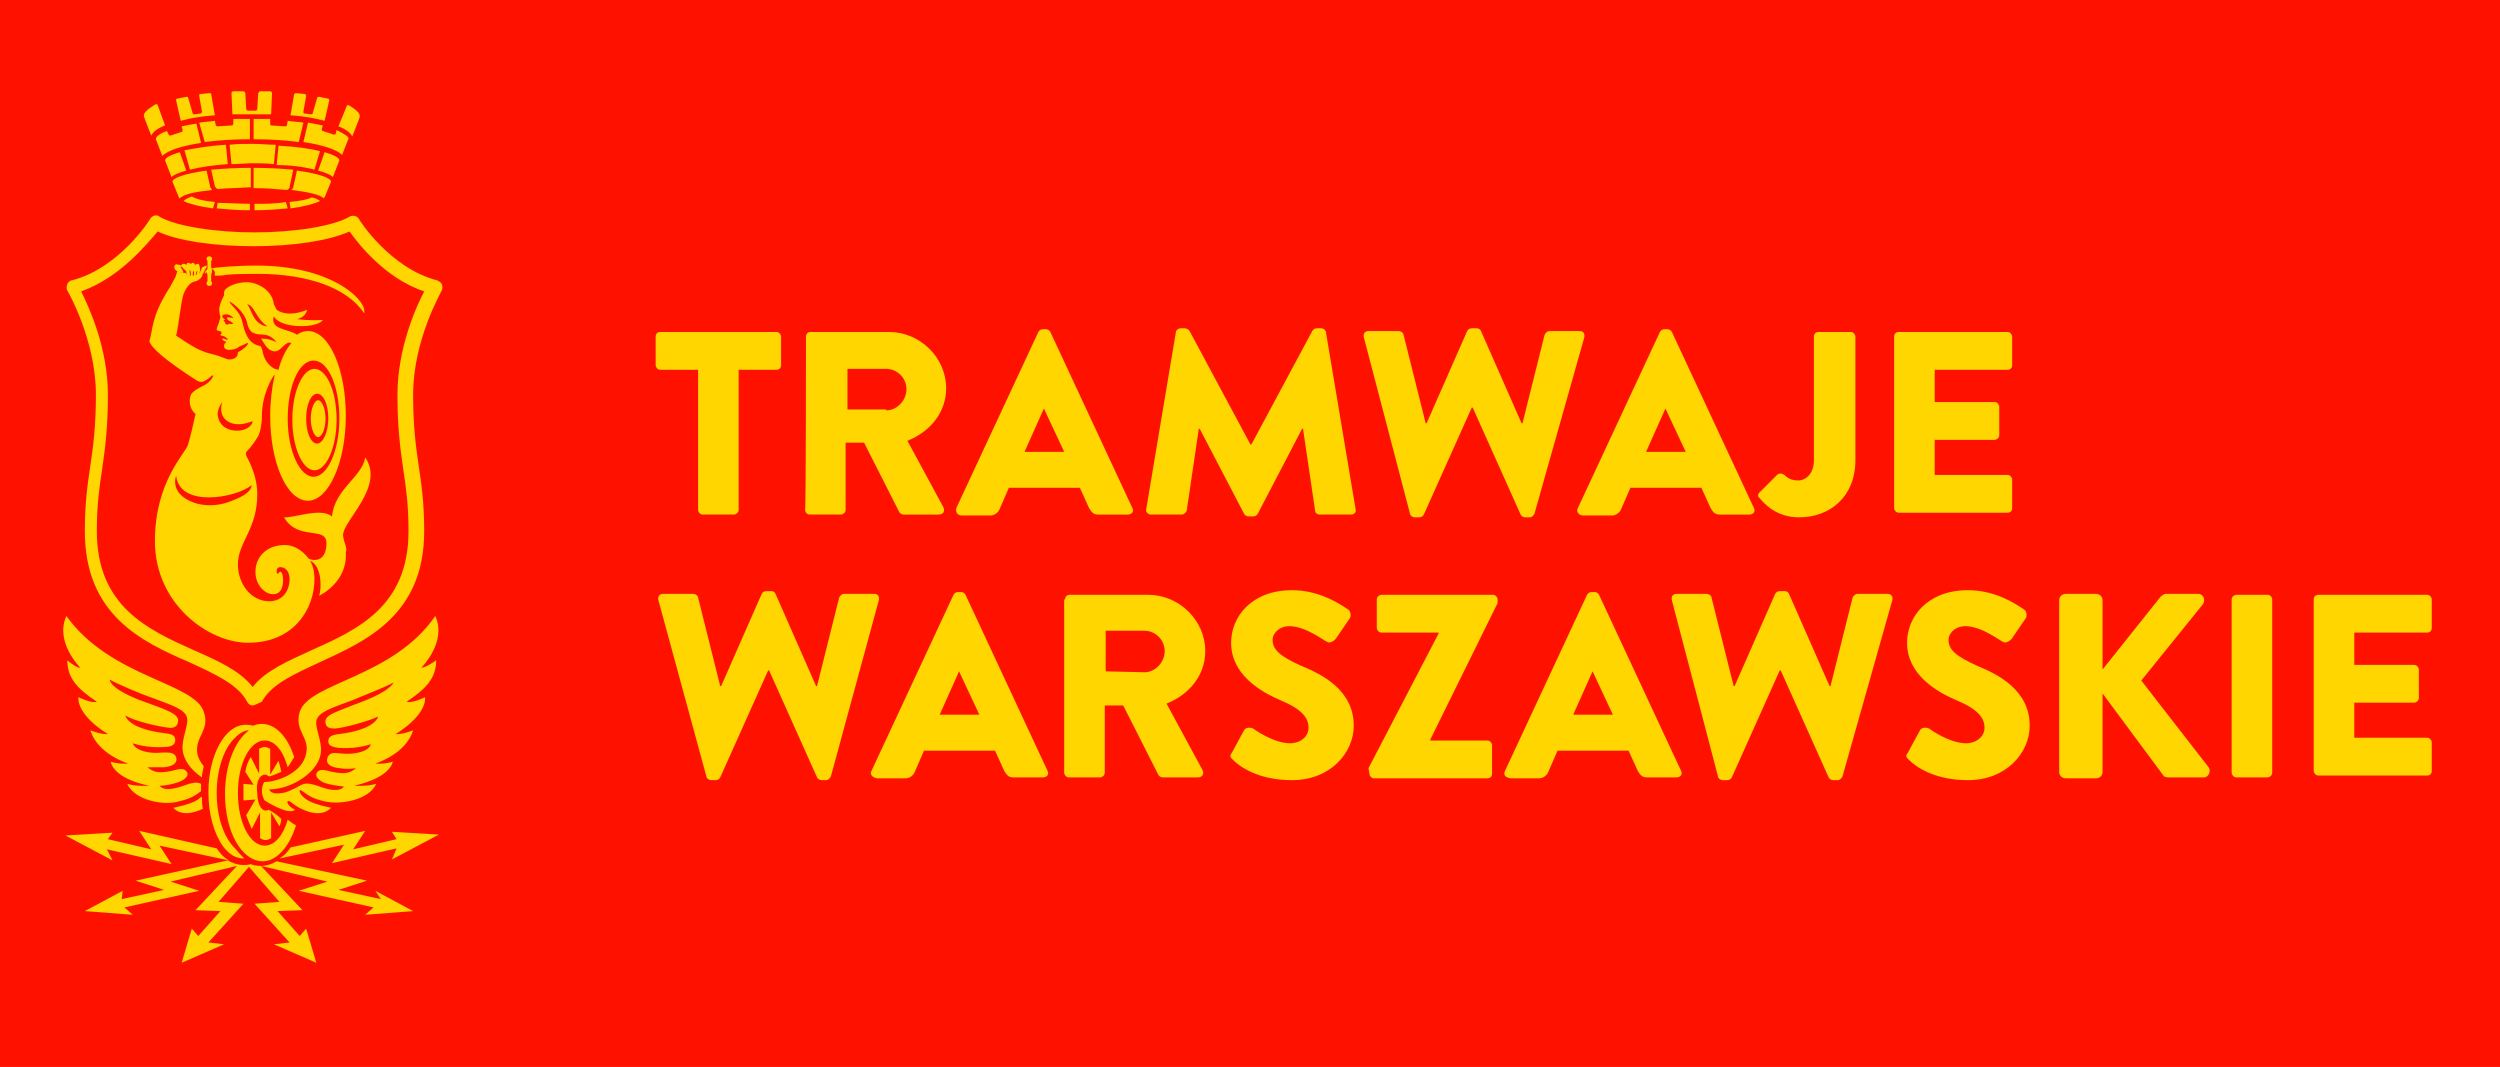 <?xml version="1.0" encoding="utf-8"?>
<!-- Generator: Adobe Illustrator 18.1.1, SVG Export Plug-In . SVG Version: 6.00 Build 0)  -->
<svg version="1.1" id="Layer_1" xmlns="http://www.w3.org/2000/svg" xmlns:xlink="http://www.w3.org/1999/xlink" x="0px" y="0px"
	 viewBox="-527.1 650.8 271.1 115.7" enable-background="new -527.1 650.8 271.1 115.7" xml:space="preserve">
<g>
	<g>
		<rect x="-550" y="641" fill="#FF1100" width="316.9" height="135.3"/>
	</g>
</g>
<g>
	<g>
		<g>
			<rect x="-537.1" y="653.9" fill="#FF1100" width="291.1" height="109.5"/>
		</g>
	</g>
	<g>
		<g>
			<path fill="#FFD600" d="M-485.8,748.3l-4.6-1l3.1-1l-9.8-2.1c-0.5,0.3-1.1,0.5-1.7,0.5c-0.4,0-1-0.1-1.1-0.2
				c-0.3,0.1-0.5,0.1-0.8,0.1c-0.6,0-1.2-0.2-1.7-0.5l-10,2.2l3.1,1l-4.6,1l0.1-0.9l-4.1,2.2l5.2,0.4l-0.9-0.8l8.1-1.8l-3.1-1
				l7.2-1.7l-4.5,4.8l2.7,0.1l-2.4,2.7l-0.7-0.8l-1.1,3.7l4.6-2l-1.7-0.2l3.8-4.2l-2.7-0.2l3.3-3.8l3.3,3.8l-2.7,0.2l3.8,4.2
				l-1.7,0.2l4.6,2l-1.1-3.7l-0.7,0.8l-2.4-2.7l2.7-0.1l-4.5-4.8l7.2,1.7l-3.1,1l8.1,1.8l-0.9,0.8l5.2-0.4l-4.1-2.2L-485.8,748.3z
				 M-515.5,742.9l7,1.6l-1.3-2l7.5,1.6c-0.5-0.3-0.9-0.7-1.3-1.3l-8.4-1.9l1.3,2l-4.7-1.1l0.5-0.7l-5.1,0.3l5.1,2.7L-515.5,742.9z
				 M-484.1,741.8l-4.7,1.1l1.3-2l-8.1,1.8l0,0c-0.3,0.5-0.7,0.9-1.2,1.2l7-1.5l-1.3,2l7-1.6l-0.5,1.2l5.1-2.7l-5.1-0.3
				L-484.1,741.8z M-519.8,722.4c0,2.1,1.3,3.2,3.2,4.5c-0.6,0.2-2-0.5-2-0.5c-0.1,2.1,3.2,4,3.2,4s-0.6,0.1-1.9-0.4
				c0.8,2.6,4.1,3.6,4.1,3.6s-0.9,0.1-1.9-0.2c0.5,2,4.2,2.6,4.2,2.6s-1.5,0.1-2.4-0.2c0.8,1.8,4,2.4,5.6,1.9
				c1.3-0.3,1.7-0.6,2.4-1.1c0,0,0,0,0,0c0-0.3,0-0.5,0-0.8c-0.5-0.3-1.3,0-1.6,0.1c-1.4,0.5-2.4,0.7-2.9,0.1l0,0
				c0.8,0,1.5-0.2,2.1-0.4c0.5-0.2,1.1-0.6,0.9-1c-0.3-0.7-1.2-0.3-1.7-0.2c-1.5,0.3-2,0.1-2.6-0.4l0,0c0.6,0,1.2,0,1.8,0
				c1-0.1,1.5-0.5,1.3-1.1c-0.2-0.5-0.7-0.5-1.4-0.5c-1.7,0.2-3.1-0.3-3.3-1l0,0c0.9,0.3,2.1,0.5,3.5,0.4c0.6,0,1.1-0.2,1.1-0.7
				c0-0.5-0.2-0.7-1.2-0.8c-4-0.5-4.2-1.9-4.2-1.9c1,0.6,3.6,1.2,4.6,1.3c0.5,0.1,1,0,1.1-0.6c0.2-0.9-1.2-1.3-4.2-2.4
				c-3.3-1.3-3.2-2.2-3.2-2.2c1.1,0.6,3.5,1.6,4.4,1.9c2.4,0.9,3.8,1.3,4,2.3c0.1,0.9-0.6,2.2-0.5,3.4c0.1,1.1,0.9,2.2,2.1,3
				c0-0.4,0.1-0.8,0.2-1.2c-0.3-0.4-0.6-0.8-0.7-1.4c-0.3-1.8,1.4-2.5,0.7-4.5c-1-3.2-10.1-3.7-14.9-10.4c-1.3,2.8,1.5,5.6,1.5,5.6
				C-518.6,723.3-519.5,722.7-519.8,722.4z M-505.5,737.4c-0.5,0.4-1.4,0.7-2.8,1c0.8,0.9,2.2,0.6,3.2,0.1c-0.1-0.4-0.1-0.9-0.1-1.3
				C-505.3,737.2-505.4,737.3-505.5,737.4z M-495.2,732.9c-0.7-2.2-2-3.6-3.5-3.6c-0.4,0-0.7,0.1-1,0.2c-0.2-0.1-0.5-0.1-0.7-0.1
				c0,0,0,0,0,0c0,0-0.1,0-0.1,0c-2.2,0-4,3.3-4,7.3c0,2.4,0.6,4.5,1.6,5.9c0.7,0.9,1.4,1.3,2.3,1.3c0,0,0,0-0.1-0.1
				c-0.3-0.3-0.6-0.6-0.9-1c-1.2-1.1-2-3.4-2-6c0-2.6,0.8-4.9,2-6c0,0,0.7-0.8,1.5-0.8v0c-1.5,1.1-2.6,3.7-2.6,6.9
				c0,4.1,1.8,7.3,4.1,7.3c1.5,0,2.9-1.6,3.6-3.9c-0.2-0.1-0.5-0.3-0.9-0.6c-0.5,1.7-1.4,2.8-2.5,2.8c-1.6,0-2.9-2.5-2.9-5.7
				c0-3.2,1.3-5.7,2.9-5.7c1.1,0,2,1.1,2.5,2.9C-495.6,733.6-495.4,733.2-495.2,732.9z M-494.6,728c-0.6,2.1,1.1,2.7,0.7,4.5
				c-0.4,2.2-3.3,3.1-4.5,3.1c-0.1,0-0.3,0.4-0.3,1c0,0.4,0.2,0.9,0.3,1c0,0,2.6,1.7,3.3,1c-1-0.4-1.1-1.4-0.3-0.7
				c0.7,0.6,3,1.8,4.2,0.5c-1.4-0.3-2.3-0.6-2.8-1c-0.7-0.5-0.8-1.2-0.3-0.8c0.7,0.5,1.1,0.8,2.4,1.1c1.6,0.4,4.8-0.1,5.6-1.9
				c-1,0.3-2.4,0.2-2.4,0.2s3.7-0.7,4.2-2.6c-1,0.3-1.9,0.2-1.9,0.2s3.3-1,4.1-3.6c-1.3,0.5-1.9,0.4-1.9,0.4s3.3-1.9,3.2-4
				c0,0-1.4,0.7-2,0.5c1.9-1.3,3.2-2.4,3.2-4.5c-0.4,0.3-1.2,0.8-1.6,0.8c0,0,2.8-2.8,1.5-5.6C-484.5,724.3-493.6,724.8-494.6,728z
				 M-487.6,726.8c-3,1.2-4.4,1.5-4.2,2.4c0.1,0.6,0.6,0.6,1.1,0.6c1-0.1,3.6-0.8,4.6-1.3c0,0-0.2,1.4-4.2,1.9
				c-0.9,0.1-1.2,0.3-1.2,0.8c0,0.5,0.5,0.6,1.1,0.7c1.4,0.1,2.6-0.1,3.5-0.4l0,0c-0.1,0.7-1.6,1.2-3.3,1c-0.7-0.1-1.2-0.1-1.4,0.5
				c-0.2,0.6,0.3,1,1.3,1.1c0.6,0.1,1.2,0.1,1.8,0l0,0c-0.6,0.5-1.1,0.7-2.6,0.4c-0.5-0.1-1.4-0.5-1.7,0.2c-0.1,0.4,0.4,0.8,0.9,1
				c0.6,0.2,1.3,0.3,2.1,0.4l0,0c-0.5,0.6-1.6,0.4-2.9-0.1c-0.4-0.1-1.1-0.4-1.7-0.1c-0.7,0.4-1.7,0.9-2.2,0.9
				c-1.2,0.2-1.3-0.4-1.3-0.4c2.5,0,5.5-2,5.6-4.1c0.1-1.2-0.6-2.4-0.5-3.3c0.2-1,1.6-1.4,4-2.3c0.9-0.4,3.3-1.3,4.4-1.9
				C-484.4,724.6-484.3,725.5-487.6,726.8z M-498.4,734.8c0.2,0,0.3,0.1,0.5,0.2c0.4-0.1,0.8-0.3,1.3-0.5c-0.1-0.5-0.2-0.9-0.3-1.2
				l-0.9,1.5v-2.8c-0.2-0.1-0.4-0.2-0.6-0.2s-0.4,0.1-0.6,0.2v2.7l-0.9-1.8c-0.3,0.4-0.5,1-0.6,1.6l0.9,1.4l-1.1-0.1
				c0,0.3,0,0.7,0,1c0,0.1,0,0.1,0,0.2c0,0,0,0,0,0.1c0,0.2,0,0.4,0,0.5l1.3-0.1l-1,1.7c0.2,0.6,0.4,1,0.6,1.5l0.9-1.8v2.8
				c0.2,0.1,0.4,0.2,0.6,0.2s0.4-0.1,0.6-0.2v-2.8l0.9,1.5c0.1-0.2,0.2-0.5,0.2-0.8c-0.5-0.5-1-0.8-1.4-1c-0.1,0.1-0.2,0.1-0.3,0.1
				c-0.5,0-0.9-0.8-0.9-1.9C-499.4,735.6-498.9,734.8-498.4,734.8z"/>
			<g>
				<path fill="#FFD600" d="M-499.7,727.3c-0.3,0-0.5-0.2-0.6-0.4c-1-1.9-3.5-3-6.3-4.3c-5.1-2.2-11.3-5.1-11.3-14.2
					c0-3.1,0.3-5.1,0.6-7.1c0.3-2.1,0.6-4.2,0.6-7.7c0-6-3.1-11.3-3.1-11.3c-0.1-0.2-0.1-0.4,0-0.7c0.1-0.2,0.3-0.4,0.5-0.4
					c5.1-1.3,8.5-6.6,8.5-6.7c0.2-0.3,0.7-0.5,1-0.2c1.7,1,5.9,1.7,10.3,1.7c4.4,0,8.6-0.7,10.3-1.7c0.3-0.2,0.8-0.1,1,0.2
					c0,0.1,3.4,5.4,8.5,6.7c0.2,0.1,0.4,0.2,0.5,0.4c0.1,0.2,0.1,0.5,0,0.7c0,0.1-3.1,5.3-3.1,11.3c0,3.5,0.3,5.6,0.6,7.7
					c0.3,2,0.6,4,0.6,7.1c0,9.1-6.3,11.9-11.3,14.2c-2.8,1.3-5.3,2.4-6.3,4.3C-499.2,727.1-499.5,727.3-499.7,727.3z M-518.3,682.4
					c0.9,1.8,2.9,6.2,2.9,11.2c0,3.6-0.3,5.8-0.6,7.9c-0.3,2-0.6,3.9-0.6,6.9c0,8.2,5.6,10.7,10.5,12.9c2.5,1.1,5,2.2,6.4,4
					c1.4-1.8,3.8-2.8,6.4-4c4.9-2.2,10.5-4.7,10.5-12.9c0-3-0.3-4.9-0.6-6.9c-0.3-2.1-0.6-4.3-0.6-7.9c0-5,2-9.5,2.9-11.2
					c-4.2-1.4-7.1-5.1-8.1-6.5c-2.2,1-6.1,1.6-10.4,1.6c-4.4,0-8.3-0.6-10.4-1.6C-511.2,677.3-514.1,680.9-518.3,682.4z"/>
			</g>
			<g>
				<path fill="#FFD600" d="M-507.9,680.2c0.2,0.1,0.4,0.2,0.6,0.2c0.1,0,0.1-0.1,0-0.3c-0.1-0.2-0.3-0.4-0.2-0.4
					c0.1,0,0.2,0.1,0.2,0.1c0.1,0.2,0.3,0.3,0.4,0.4c0,0.1,0,0.4,0.2,0.6c0,0,0,0,0.1,0c0.1,0,0.1-0.1,0.1-0.2c0-0.2-0.1-0.6,0-0.5
					c0.1,0.1,0.1,0.4,0.1,0.7c0,0,0,0.1,0.1,0.1c0.1,0,0.1,0,0.1-0.1c0-0.3,0-0.6,0.1-0.6c0.1,0,0,0.5,0,0.7c0,0,0,0,0.1,0
					c0,0,0.1-0.1,0.1-0.1c0-0.2,0.1-0.7,0.2-0.6c0,0-0.1,0.4-0.1,0.6c0,0,0,0,0,0c0.1,0,0.4-0.5,0.4-0.7c0-0.3-0.1-0.7-0.2-0.7
					c-0.2,0-0.2,0.1-0.3,0.1c-0.1,0-0.1-0.2-0.3-0.2c-0.1,0-0.1,0.1-0.2,0.1c-0.1,0-0.1-0.1-0.3-0.1c-0.2,0-0.1,0.2-0.2,0.2
					c-0.1,0-0.1-0.1-0.3-0.1c-0.1,0-0.3,0.2-0.3,0.2c-0.1-0.1-0.2-0.1-0.3-0.1c-0.2-0.1-0.4,0-0.4,0.3
					C-508.2,679.9-508.1,680.1-507.9,680.2z"/>
				<path fill="#FFD600" d="M-492.6,698.2c0.4,0,0.8-0.9,0.8-2c0-1.1-0.4-2-0.8-2c-0.4,0-0.8,0.9-0.8,2
					C-493.4,697.3-493,698.2-492.6,698.2z"/>
				<path fill="#FFD600" d="M-503.8,680.3c0,0.1,0,0.4,0,0.4c0.4,0,0.8,0,1.2-0.1c1.1-0.1,2.4-0.1,3.4-0.1h0.1
					c5.3,0,9.7,1.5,11.5,4.3c0-0.1,0-0.1,0-0.3c0-1.3-3.6-4.9-11.7-4.9c-2.2,0-4.4,0.2-4.9,0.3l0,0
					C-504.1,679.9-503.8,680.2-503.8,680.3z"/>
				<path fill="#FFD600" d="M-493,701.8c1.3,0,2.4-2.5,2.4-5.5c0-3.1-1.1-5.5-2.4-5.5c-1.3,0-2.4,2.5-2.4,5.5
					S-494.3,701.8-493,701.8z M-492.7,693.5c0.7,0,1.2,1.2,1.2,2.7s-0.6,2.7-1.2,2.7c-0.7,0-1.2-1.2-1.2-2.7
					C-493.9,694.7-493.4,693.5-492.7,693.5z"/>
				<path fill="#FFD600" d="M-504.6,679.9C-504.6,680-504.6,680-504.6,679.9c0,0.1-0.1,0.2-0.2,0.3c-0.1,0.1-0.1,0.3-0.1,0.3
					l0.2-0.2c0,0.1,0.1,0.3,0.1,0.3v0.7c-0.1,0.1-0.1,0.1-0.1,0.2c0,0.2,0.1,0.3,0.3,0.3c0.2,0,0.3-0.1,0.3-0.3
					c0-0.1-0.1-0.2-0.1-0.2v-0.7c0,0,0.1-0.3,0.1-0.4c0-0.2-0.1-0.4-0.1-0.4v-0.7c0.1-0.1,0.1-0.1,0.1-0.2c0-0.2-0.1-0.3-0.3-0.3
					c-0.2,0-0.3,0.1-0.3,0.3c0,0.1,0.1,0.2,0.1,0.2L-504.6,679.9C-504.5,679.9-504.6,679.9-504.6,679.9z"/>
				<path fill="#FFD600" d="M-489.9,708.9c-0.1-1.6,4.6-5.3,2.4-8.5c-0.3,2.1-3.3,3.4-3.6,6.4c-1.2-1-4.2,0.2-5.2,0.1
					c1.5,2.6,4.6,0.9,4.6,2.8c0,1.5-0.8,2.1-1.9,1.7c-0.7-0.9-1.6-1.5-2.6-1.5c-2,0-3.2,1.3-3.2,2.9c0,1.3,0.8,2.2,1.6,2.4
					c1,0.2,1.4-0.5,1.4-1.5c0-0.4-0.1-0.9-0.3-0.9c-0.2,0-0.1,0.2-0.3,0.2c-0.1,0-0.1-0.1-0.1-0.2c0-0.3,0.1-0.5,0.4-0.5
					c0.5,0,1,0.4,1,1.3c0,1.2-0.7,2.4-2.2,2.4c-2,0-3.4-1.9-3.4-4c0-2.4,2.1-3.8,2.1-7.6c0-2.3-1.2-4.1-1.2-4.2
					c-0.1-0.2,0-0.4,0.1-0.5c0.1-0.1,0.6-0.6,1.2-1.6c0.2-0.4,0.4-1.2,0.4-2.2c0-2.3,1.1-4.2,1.4-4.5c-0.3,1.3-0.5,2.9-0.5,4.5
					c0,5.1,1.8,9.2,4.1,9.2c2.2,0,4.1-4.1,4.1-9.2c0-5.1-1.8-9.2-4.1-9.2c-0.4,0-0.8,0.1-1.2,0.4c-0.7-0.6-3-0.5-2.5-2
					c0.7,1.4,4.8,1.3,5.3,0.4c0,0-1.4,0.1-2.8-0.1c1-0.2,1.1-1,1.1-1c-0.5,0.2-2.1,0.8-3.3,0c-0.1-0.2-0.2-0.4-0.3-0.6
					c-0.2-1.7-2-2.4-2.9-2.4c-1.3,0-2.5,0.6-2.5,1.1c0,0.1,0,0.2,0,0.3l0,0l0,0c-0.1,0.2-0.4,0.8-0.5,1.3c-0.1,0.5,0.1,1,0.1,1.1
					c0,0.1-0.1,0.3-0.2,0.7c-0.1,0.2-0.2,0.5-0.2,0.6c0,0.1,0.1,0.2,0.3,0.2c0.1,0,0.2,0.1,0.2,0.1c0.1,0.1,0,0.2-0.1,0.3
					c0,0,0,0.1,0.1,0.1c0.2,0,0.4,0.1,0.5,0.2c0.1,0.1,0.2,0.1,0.2,0.2c0,0-0.1,0.1-0.2,0c-0.1,0-0.2-0.1-0.3-0.1
					c-0.1,0-0.1,0-0.1,0.1c0,0,0.1,0.1,0.2,0.2c0.1,0,0.2,0,0.2,0.1c0,0.1-0.2,0.1-0.2,0.4c0,0.1,0,0.2,0.1,0.3
					c0.1,0.1,0.4,0.2,0.8,0.1c0.2,0,0.4-0.1,0.6-0.2l0.1-0.1c0.3-0.1,0.7-0.3,0.9-0.4c0,0,0.1,0,0.1,0c0,0.3-0.7,0.8-1.1,1
					c0,0,0,0.3-0.1,0.4c-0.1,0.3-0.8,0.5-1.2,0.3c-2.1-0.9-1.9-0.1-5.4-2.5c0.3-1.2,0.5-3.6,0.8-4.5c0.1-0.3,0.5-1.1,1-1.3
					c0.2-0.1,0.5-0.1,0.7-0.3c0.3-0.2,0.3-0.4,0.4-0.6c0.1-0.2,0.2-0.3,0.2-0.4c0.1-0.1,0.1-0.2,0.2-0.3c0-0.1,0-0.1,0-0.2
					c-0.2,0-0.4,0.2-0.5,0.2c-0.1,0.4-0.4,0.9-0.7,0.8c0,0-0.1,0.1-0.2,0.1c-0.1,0-0.1,0-0.2,0c0,0-0.1,0-0.1,0
					c-0.1,0-0.2,0-0.2-0.1c0,0-0.1,0-0.1,0c-0.1,0-0.3-0.2-0.3-0.2c-0.4,0-0.7-0.1-0.9-0.2c0,0.2-0.1,0.4-0.2,0.7
					c-0.2,0.3-0.5,1-0.8,1.4c-1.8,2.9-1.6,4.2-2,5.5c0.2,0.7,1.6,2,5.2,4.3c0.2,0.1,0.5,0.2,0.8,0c0.6-0.3,0.7-0.6,0.9-0.6
					c0.1,0-0.2,0.7-1,1.1c-0.4,0.2-1.2,0.6-1.4,1c0,0-0.5,1.2,0.5,2.1l0,0l0,0c0,0-0.5,2.3-0.8,3.3c-0.3,1-3.6,4-3.6,10.5
					c0,6.8,5.8,11,10.1,11c5,0,7.2-3.7,7.2-6.9c0-1.4-0.5-2-0.5-2c1.3,0.5,1.3,3,1,3.8c0,0,3.1-1.4,2.9-4.7
					C-489.4,710.2-489.8,709.7-489.9,708.9z M-493.1,689.9c1.6,0,2.8,2.8,2.8,6.3c0,3.5-1.3,6.3-2.8,6.3c-1.5,0-2.8-2.8-2.8-6.3
					C-495.9,692.7-494.7,689.9-493.1,689.9z M-498.1,686.2c-1.6-0.2-1.7-1.9-2.2-2.4C-499.5,683.9-499.4,685.3-498.1,686.2z
					 M-502.2,685.6c0.2,0.1,0.4,0.3,0.4,0.3c0,0-0.1,0.1-0.5,0c-0.1,0,0,0,0,0c0,0.1-0.1,0.1-0.2,0.1c-0.1,0-0.2-0.1-0.2-0.3
					c-0.1,0-0.2-0.2-0.1-0.2c0.1,0,0.1,0,0.1,0c0.1,0-0.3-0.2-0.3-0.4c0-0.1,0.1-0.2,0.3-0.2c0.4-0.1,0.9,0.3,0.9,0.4
					c-0.1,0-0.7-0.2-0.7,0C-502.4,685.5-502.3,685.6-502.2,685.6z M-500.8,685.8c-0.3-1.4-1.3-1.8-1.4-2.3c0.4,0.2,1.6,1.1,1.9,2.3
					c0.1,0.6,0.3,0.8,0.5,1c0.9,0.6,1.6-0.2,2.7,1.1c-1.2-0.5-1.3-0.3-1.7-0.4c0.4,0.6,0.7,1.3,1.4,1.4c0.8,0.1,1.2-1.2,1.9-0.9
					c-0.6,0.7-1.1,1.7-1.4,2.9c-0.1,0-0.3-0.1-0.4-0.1c-0.8-0.4-1.2-1.2-1.3-1.8v0c-0.1-0.5-0.2-0.7-0.4-0.7
					C-499.8,688.1-500.4,687.6-500.8,685.8z M-503,694.4C-503,694.4-502.9,694.4-503,694.4c-0.5,1.7,0.7,2.4,1.7,2.4
					c0.8,0,1.2-0.2,1.5-0.3c0.1,0,0.1,0,0.1,0c0,0.2-0.4,1-1.7,1c-1.4,0-2.1-0.9-2.1-1.9C-503.4,694.9-503,694.4-503,694.4z
					 M-506.1,705.3c-2.7-1-1.9-2.9-1.9-2.9l0,0c0.4,3.5,6.5,2.4,8.2,1c-0.1,0.6-0.5,1.1-2.4,1.8C-503.5,705.7-505,705.7-506.1,705.3
					z"/>
			</g>
			<path fill="#FFD600" d="M-507.2,672.6c0.6,0.3,1.7,0.6,3.2,0.8l0.2-0.7c-1.2-0.1-2-0.3-2.5-0.6
				C-506.8,672.3-507,672.4-507.2,672.6z M-503.6,673.4c1.1,0.1,2.3,0.2,3.6,0.2v-0.7c-1.2,0-2.4-0.1-3.5-0.1L-503.6,673.4z
				 M-503.8,671c0,0,0.1,0.2,0.3,0.3c1-0.1,2.3-0.1,3.6-0.2V669c-1.6,0-3.1,0.1-4.3,0.2L-503.8,671z M-505.8,664.2
				c-0.6,0.1-1.1,0.2-1.6,0.3l0.1,0.4c0,0.1,0,0.2-0.1,0.2l-1.2,0.4c-0.1,0-0.2,0-0.2-0.1l-0.2-0.4c-0.8,0.3-1.2,0.6-1.2,0.9
				l0.7,1.8c0.6-0.6,2.2-1.1,4.2-1.4L-505.8,664.2z M-510,662.2c0-0.1-0.1-0.1-0.2-0.1c0,0-1.3,0.7-1.3,1.2c0,0.1,0,0.1,0,0.1
				c0,0.1,0.1,0.2,0.1,0.3l0.7,1.8c0.2-0.4,0.7-0.8,1.5-1.1L-510,662.2z M-504.1,671.4c-0.1-0.1-0.1-0.2-0.2-0.3l-0.4-1.8
				c-2.3,0.3-3.7,0.8-3.7,1.2l0.7,1.7h0c0,0,0,0.1,0.1,0.1C-507.1,671.8-505.8,671.6-504.1,671.4
				C-504.1,671.4-504.1,671.4-504.1,671.4z M-507.6,667.3c-1,0.3-1.6,0.6-1.6,0.9l0.7,1.8c0.3-0.3,0.9-0.5,1.6-0.7L-507.6,667.3z
				 M-507.5,663.9c1.1-0.3,2.3-0.5,3.7-0.6l-0.4-2.3c0-0.1-0.1-0.1-0.2-0.1l-1,0.1c-0.1,0-0.1,0.1-0.1,0.2l0.3,1.7
				c0,0.1-0.1,0.2-0.1,0.2l-0.7,0.1c-0.1,0-0.2,0-0.2-0.1l-0.5-1.7c0-0.1-0.1-0.1-0.2-0.1l-1,0.2c-0.1,0-0.1,0.1-0.1,0.2
				L-507.5,663.9z M-499.7,663.2c0.7,0,1.4,0,2,0l0.1-2.3c0-0.1-0.1-0.2-0.2-0.2l-1.1,0c-0.1,0-0.1,0.1-0.2,0.2l-0.1,1.7
				c0,0.1-0.1,0.2-0.2,0.2c0,0-0.2,0-0.4,0c-0.2,0-0.4,0-0.4,0c-0.1,0-0.2-0.1-0.2-0.2l-0.1-1.7c0-0.1-0.1-0.2-0.2-0.2l-1.1,0
				c-0.1,0-0.2,0.1-0.2,0.2l0.1,2.3C-501.1,663.2-500.4,663.2-499.7,663.2z M-504.9,666.2c1.5-0.2,3.2-0.3,4.9-0.3v-2.2
				c-0.6,0-1.2,0-1.8,0l0,0.5c0,0.1-0.1,0.2-0.1,0.2l-1.6,0.1c-0.1,0-0.2-0.1-0.2-0.1l-0.1-0.5c-0.6,0.1-1.1,0.1-1.7,0.2
				L-504.9,666.2z M-506.5,669.2c1.2-0.3,2.6-0.5,4.1-0.6l-0.2-2.1c-1.9,0.1-3.4,0.4-4.5,0.6L-506.5,669.2z M-497.8,664.2l0-0.5
				c-0.6,0-1.2,0-1.8,0v2.2c1.7,0,3.4,0.1,4.9,0.3l0.5-2.1c-0.5-0.1-1.1-0.1-1.7-0.2l-0.1,0.5c0,0.1-0.1,0.1-0.2,0.1l-1.6-0.1
				C-497.7,664.4-497.8,664.3-497.8,664.2z M-493,669.2l0.6-2c-1.1-0.3-2.6-0.5-4.5-0.6l-0.2,2.1
				C-495.6,668.7-494.1,668.9-493,669.2z M-491.4,661.7c0-0.1,0-0.2-0.1-0.2l-1-0.2c-0.1,0-0.2,0-0.2,0.1l-0.5,1.7
				c0,0.1-0.1,0.1-0.2,0.1l-0.7-0.1c-0.1,0-0.1-0.1-0.1-0.2l0.3-1.7c0-0.1-0.1-0.2-0.1-0.2l-1-0.1c-0.1,0-0.2,0.1-0.2,0.1l-0.4,2.3
				c1.4,0.1,2.6,0.3,3.7,0.6L-491.4,661.7z M-491.9,667.3l-0.7,2c0.7,0.2,1.3,0.4,1.6,0.7l0.7-1.8
				C-490.3,667.9-490.9,667.6-491.9,667.3z M-490.6,664.9l-0.1,0.4c0,0.1-0.1,0.1-0.2,0.1l-1.2-0.4c-0.1,0-0.1-0.1-0.1-0.2l0.1-0.4
				c-0.5-0.1-1-0.2-1.6-0.3l-0.5,2.1c2,0.3,3.6,0.8,4.2,1.4l0.7-1.8C-489.3,665.6-489.8,665.3-490.6,664.9z M-494.9,669.3l-0.4,1.8
				c0,0.1-0.1,0.2-0.2,0.3h0c1.7,0.2,3.1,0.5,3.5,0.9c0,0,0-0.1,0.1-0.1h0l0.7-1.7C-491.2,670.1-492.6,669.6-494.9,669.3z
				 M-489.3,662.2c-0.1,0-0.2,0-0.2,0.1l-0.9,2.2c0.8,0.3,1.3,0.7,1.5,1.1l0.7-1.8c0-0.1,0.1-0.2,0.1-0.3c0,0,0,0,0-0.1
				C-488,662.9-489.3,662.2-489.3,662.2z M-495.3,669.2c-1.2-0.1-2.6-0.2-4.3-0.2v2.2c1.3,0,2.5,0.1,3.6,0.2
				c0.3-0.1,0.3-0.3,0.3-0.3L-495.3,669.2z M-495.7,672.7l0.1,0.7c1.5-0.2,2.6-0.5,3.2-0.8c-0.1-0.1-0.4-0.3-0.9-0.4
				C-493.6,672.4-494.5,672.6-495.7,672.7z M-499.5,672.9v0.7c1.3,0,2.5-0.1,3.6-0.2l-0.2-0.7C-497.1,672.9-498.3,672.9-499.5,672.9
				z M-497.2,666.5c-0.8,0-1.6-0.1-2.5-0.1c-0.9,0-1.8,0-2.5,0.1l0.2,2.1c0.8,0,1.6-0.1,2.3-0.1c0.7,0,1.5,0,2.3,0.1L-497.2,666.5z"
				/>
		</g>
	</g>
	<g>
		<path fill="#FFD600" d="M-451.4,690.9h-4.1c-0.3,0-0.5-0.3-0.5-0.5v-3.1c0-0.3,0.2-0.5,0.5-0.5h12.6c0.3,0,0.5,0.3,0.5,0.5v3.1
			c0,0.3-0.2,0.5-0.5,0.5h-4.1v15.2c0,0.3-0.3,0.5-0.5,0.5h-3.4c-0.3,0-0.5-0.3-0.5-0.5L-451.4,690.9L-451.4,690.9z"/>
		<path fill="#FFD600" d="M-439.7,687.3c0-0.3,0.2-0.5,0.5-0.5h8.5c3.4,0,6.2,2.8,6.2,6.1c0,2.6-1.7,4.7-4.2,5.7l3.9,7.2
			c0.2,0.4,0,0.8-0.5,0.8h-3.8c-0.2,0-0.4-0.1-0.5-0.3l-3.8-7.5h-2v7.3c0,0.3-0.3,0.5-0.5,0.5h-3.4c-0.3,0-0.5-0.3-0.5-0.5
			C-439.7,706.1-439.7,687.3-439.7,687.3z M-431,695.3c1.2,0,2.2-1.1,2.2-2.3c0-1.2-1-2.2-2.2-2.2h-4.2v4.4H-431z"/>
		<path fill="#FFD600" d="M-423.4,705.9l8.9-19.1c0.1-0.2,0.3-0.3,0.5-0.3h0.3c0.2,0,0.4,0.1,0.5,0.3l8.9,19.1
			c0.2,0.4-0.1,0.7-0.5,0.7h-3.2c-0.5,0-0.7-0.2-1-0.7l-1-2.2h-7.7l-1,2.3c-0.1,0.3-0.5,0.7-1,0.7h-3.1
			C-423.3,706.7-423.5,706.3-423.4,705.9z M-411.7,699.8l-2.2-4.7h0l-2.1,4.7H-411.7z"/>
		<path fill="#FFD600" d="M-399.6,686.9c0-0.3,0.3-0.5,0.5-0.5h0.5c0.1,0,0.4,0.1,0.5,0.3l6.6,12.3h0.1l6.6-12.3
			c0.1-0.2,0.3-0.3,0.5-0.3h0.5c0.2,0,0.5,0.2,0.5,0.5l3.2,19.1c0.1,0.4-0.2,0.6-0.5,0.6h-3.4c-0.3,0-0.5-0.2-0.5-0.5l-1.3-8.8h-0.1
			l-4.8,9.2c-0.1,0.2-0.3,0.3-0.5,0.3h-0.5c-0.2,0-0.4-0.1-0.5-0.3l-4.8-9.2h-0.1l-1.3,8.8c0,0.2-0.3,0.5-0.5,0.5h-3.4
			c-0.3,0-0.6-0.3-0.5-0.6L-399.6,686.9z"/>
		<path fill="#FFD600" d="M-379.2,687.4c-0.1-0.4,0.1-0.7,0.5-0.7h3.3c0.2,0,0.5,0.2,0.5,0.4l2.4,9.6h0.1l4.4-10
			c0.1-0.2,0.3-0.3,0.5-0.3h0.5c0.3,0,0.4,0.1,0.5,0.3l4.4,10h0.1l2.4-9.6c0.1-0.2,0.3-0.4,0.5-0.4h3.3c0.4,0,0.6,0.3,0.5,0.7
			l-5.4,19.1c-0.1,0.2-0.3,0.4-0.5,0.4h-0.5c-0.2,0-0.4-0.1-0.5-0.3l-5.2-11.6h-0.1l-5.2,11.6c-0.1,0.2-0.3,0.3-0.5,0.3h-0.5
			c-0.2,0-0.5-0.2-0.5-0.4L-379.2,687.4z"/>
		<path fill="#FFD600" d="M-356,705.9l8.9-19.1c0.1-0.2,0.3-0.3,0.5-0.3h0.3c0.2,0,0.4,0.1,0.5,0.3l8.9,19.1
			c0.2,0.4-0.1,0.7-0.5,0.7h-3.2c-0.5,0-0.7-0.2-1-0.7l-1-2.2h-7.7l-1,2.3c-0.1,0.3-0.5,0.7-1,0.7h-3.1
			C-355.9,706.7-356.2,706.3-356,705.9z M-344.3,699.8l-2.2-4.7h0l-2.1,4.7H-344.3z"/>
		<path fill="#FFD600" d="M-336.3,704.2l1.9-1.9c0.2-0.2,0.5-0.2,0.8,0c0.3,0.3,0.7,0.6,1.5,0.6c0.8,0,1.7-0.7,1.7-2.2v-13.4
			c0-0.3,0.2-0.5,0.5-0.5h3.5c0.3,0,0.5,0.3,0.5,0.5v13.4c0,4-2.8,6.2-6.1,6.2c-2.5,0-3.8-1.5-4.3-2.1
			C-336.5,704.7-336.5,704.4-336.3,704.2z"/>
		<path fill="#FFD600" d="M-321.7,687.3c0-0.3,0.2-0.5,0.5-0.5h11.8c0.3,0,0.5,0.3,0.5,0.5v3.1c0,0.3-0.2,0.5-0.5,0.5h-7.9v3.5h6.5
			c0.3,0,0.5,0.3,0.5,0.5v3.1c0,0.3-0.3,0.5-0.5,0.5h-6.5v3.8h7.9c0.3,0,0.5,0.3,0.5,0.5v3.1c0,0.3-0.2,0.5-0.5,0.5h-11.8
			c-0.3,0-0.5-0.3-0.5-0.5V687.3z"/>
		<path fill="#FFD600" d="M-455.7,715.9c-0.1-0.4,0.1-0.7,0.5-0.7h3.3c0.2,0,0.5,0.2,0.5,0.4l2.4,9.6h0.1l4.4-10
			c0.1-0.2,0.3-0.3,0.5-0.3h0.5c0.3,0,0.4,0.1,0.5,0.3l4.4,10h0.1l2.4-9.6c0.1-0.2,0.3-0.4,0.5-0.4h3.3c0.4,0,0.6,0.3,0.5,0.7
			L-437,735c-0.1,0.2-0.3,0.4-0.5,0.4h-0.5c-0.2,0-0.4-0.1-0.5-0.3l-5.2-11.6h-0.1l-5.2,11.6c-0.1,0.2-0.3,0.3-0.5,0.3h-0.5
			c-0.2,0-0.5-0.2-0.5-0.4L-455.7,715.9z"/>
		<path fill="#FFD600" d="M-432.6,734.4l8.9-19.1c0.1-0.2,0.3-0.3,0.5-0.3h0.3c0.2,0,0.4,0.1,0.5,0.3l8.9,19.1
			c0.2,0.4-0.1,0.7-0.5,0.7h-3.2c-0.5,0-0.7-0.2-1-0.7l-1-2.2h-7.7l-1,2.3c-0.1,0.3-0.5,0.7-1,0.7h-3.1
			C-432.5,735.1-432.8,734.8-432.6,734.4z M-420.9,728.3l-2.2-4.7h0l-2.1,4.7H-420.9z"/>
		<path fill="#FFD600" d="M-411.6,715.8c0-0.3,0.2-0.5,0.5-0.5h8.5c3.4,0,6.2,2.8,6.2,6.1c0,2.6-1.7,4.7-4.2,5.7l3.9,7.2
			c0.2,0.4,0,0.8-0.5,0.8h-3.8c-0.2,0-0.4-0.1-0.5-0.3l-3.8-7.5h-2v7.3c0,0.3-0.3,0.5-0.5,0.5h-3.4c-0.3,0-0.5-0.3-0.5-0.5V715.8z
			 M-403,723.7c1.2,0,2.2-1.1,2.2-2.3c0-1.2-1-2.2-2.2-2.2h-4.2v4.4L-403,723.7L-403,723.7z"/>
		<path fill="#FFD600" d="M-393.5,732.4l1.3-2.4c0.2-0.4,0.8-0.3,1-0.2c0.1,0.1,2.2,1.6,4,1.6c1.1,0,2-0.7,2-1.7
			c0-1.2-1-2.1-2.9-2.9c-2.4-1-5.5-2.9-5.5-6.3c0-2.8,2.2-5.7,6.6-5.7c3,0,5.2,1.5,6.1,2.1c0.3,0.2,0.3,0.7,0.2,0.9l-1.5,2.2
			c-0.2,0.3-0.7,0.6-1,0.4c-0.3-0.1-2.3-1.7-4.1-1.7c-1,0-1.8,0.7-1.8,1.5c0,1.1,0.9,1.8,3.1,2.8c2.2,0.9,5.7,2.6,5.7,6.5
			c0,2.9-2.5,5.9-6.7,5.9c-3.7,0-5.7-1.5-6.4-2.2C-393.7,732.9-393.8,732.8-393.5,732.4z"/>
		<path fill="#FFD600" d="M-378.7,734.1l7.6-14.6v-0.1h-6.2c-0.3,0-0.5-0.3-0.5-0.5v-3.1c0-0.3,0.3-0.5,0.5-0.5h12.1
			c0.3,0,0.5,0.3,0.5,0.5v0.4l-7.3,14.8v0.1h6.2c0.3,0,0.5,0.3,0.5,0.5v3.1c0,0.3-0.2,0.5-0.5,0.5h-12.3c-0.3,0-0.5-0.3-0.5-0.5
			L-378.7,734.1L-378.7,734.1z"/>
		<path fill="#FFD600" d="M-363.9,734.4l8.9-19.1c0.1-0.2,0.3-0.3,0.5-0.3h0.3c0.2,0,0.4,0.1,0.5,0.3l8.9,19.1
			c0.2,0.4-0.1,0.7-0.5,0.7h-3.2c-0.5,0-0.7-0.2-1-0.7l-1-2.2h-7.7l-1,2.3c-0.1,0.3-0.5,0.7-1,0.7h-3.1
			C-363.9,735.1-364.1,734.8-363.9,734.4z M-352.2,728.3l-2.2-4.7h0l-2.1,4.7H-352.2z"/>
		<path fill="#FFD600" d="M-345.8,715.9c-0.1-0.4,0.1-0.7,0.5-0.7h3.3c0.2,0,0.5,0.2,0.5,0.4l2.4,9.6h0.1l4.4-10
			c0.1-0.2,0.3-0.3,0.5-0.3h0.5c0.3,0,0.4,0.1,0.5,0.3l4.4,10h0.1l2.4-9.6c0.1-0.2,0.3-0.4,0.5-0.4h3.3c0.4,0,0.6,0.3,0.5,0.7
			l-5.4,19.1c-0.1,0.2-0.3,0.4-0.5,0.4h-0.5c-0.2,0-0.4-0.1-0.5-0.3l-5.2-11.6h-0.1l-5.2,11.6c-0.1,0.2-0.3,0.3-0.5,0.3h-0.5
			c-0.2,0-0.5-0.2-0.5-0.4L-345.8,715.9z"/>
		<path fill="#FFD600" d="M-320.2,732.4l1.3-2.4c0.2-0.4,0.8-0.3,1-0.2c0.1,0.1,2.2,1.6,4,1.6c1.1,0,2-0.7,2-1.7
			c0-1.2-1-2.1-2.9-2.9c-2.4-1-5.5-2.9-5.5-6.3c0-2.8,2.2-5.7,6.6-5.7c3,0,5.2,1.5,6.1,2.1c0.3,0.2,0.3,0.7,0.2,0.9l-1.5,2.2
			c-0.2,0.3-0.7,0.6-1,0.4c-0.3-0.1-2.3-1.7-4.1-1.7c-1,0-1.8,0.7-1.8,1.5c0,1.1,0.9,1.8,3.1,2.8c2.2,0.9,5.7,2.6,5.7,6.5
			c0,2.9-2.5,5.9-6.7,5.9c-3.7,0-5.7-1.5-6.4-2.2C-320.4,732.9-320.5,732.8-320.2,732.4z"/>
		<path fill="#FFD600" d="M-303.8,715.9c0-0.4,0.3-0.7,0.7-0.7h3.3c0.4,0,0.7,0.3,0.7,0.7v7.5l6.3-7.9c0.1-0.1,0.4-0.3,0.5-0.3h3.6
			c0.5,0,0.8,0.6,0.5,1.1l-6.7,8.3l7.3,9.4c0.3,0.4,0,1.1-0.5,1.1h-3.9c-0.2,0-0.5-0.1-0.5-0.2l-6.6-8.9v8.5c0,0.4-0.3,0.7-0.7,0.7
			h-3.3c-0.4,0-0.7-0.3-0.7-0.7V715.9L-303.8,715.9z"/>
		<path fill="#FFD600" d="M-285.1,715.8c0-0.3,0.3-0.5,0.5-0.5h3.4c0.3,0,0.5,0.3,0.5,0.5v18.8c0,0.3-0.3,0.5-0.5,0.5h-3.4
			c-0.3,0-0.5-0.3-0.5-0.5V715.8z"/>
		<path fill="#FFD600" d="M-276.2,715.8c0-0.3,0.2-0.5,0.5-0.5h11.8c0.3,0,0.5,0.3,0.5,0.5v3.1c0,0.3-0.2,0.5-0.5,0.5h-7.9v3.5h6.5
			c0.3,0,0.5,0.3,0.5,0.5v3.1c0,0.3-0.3,0.5-0.5,0.5h-6.5v3.8h7.9c0.3,0,0.5,0.3,0.5,0.5v3.1c0,0.3-0.2,0.5-0.5,0.5h-11.8
			c-0.3,0-0.5-0.3-0.5-0.5V715.8z"/>
	</g>
</g>
</svg>
